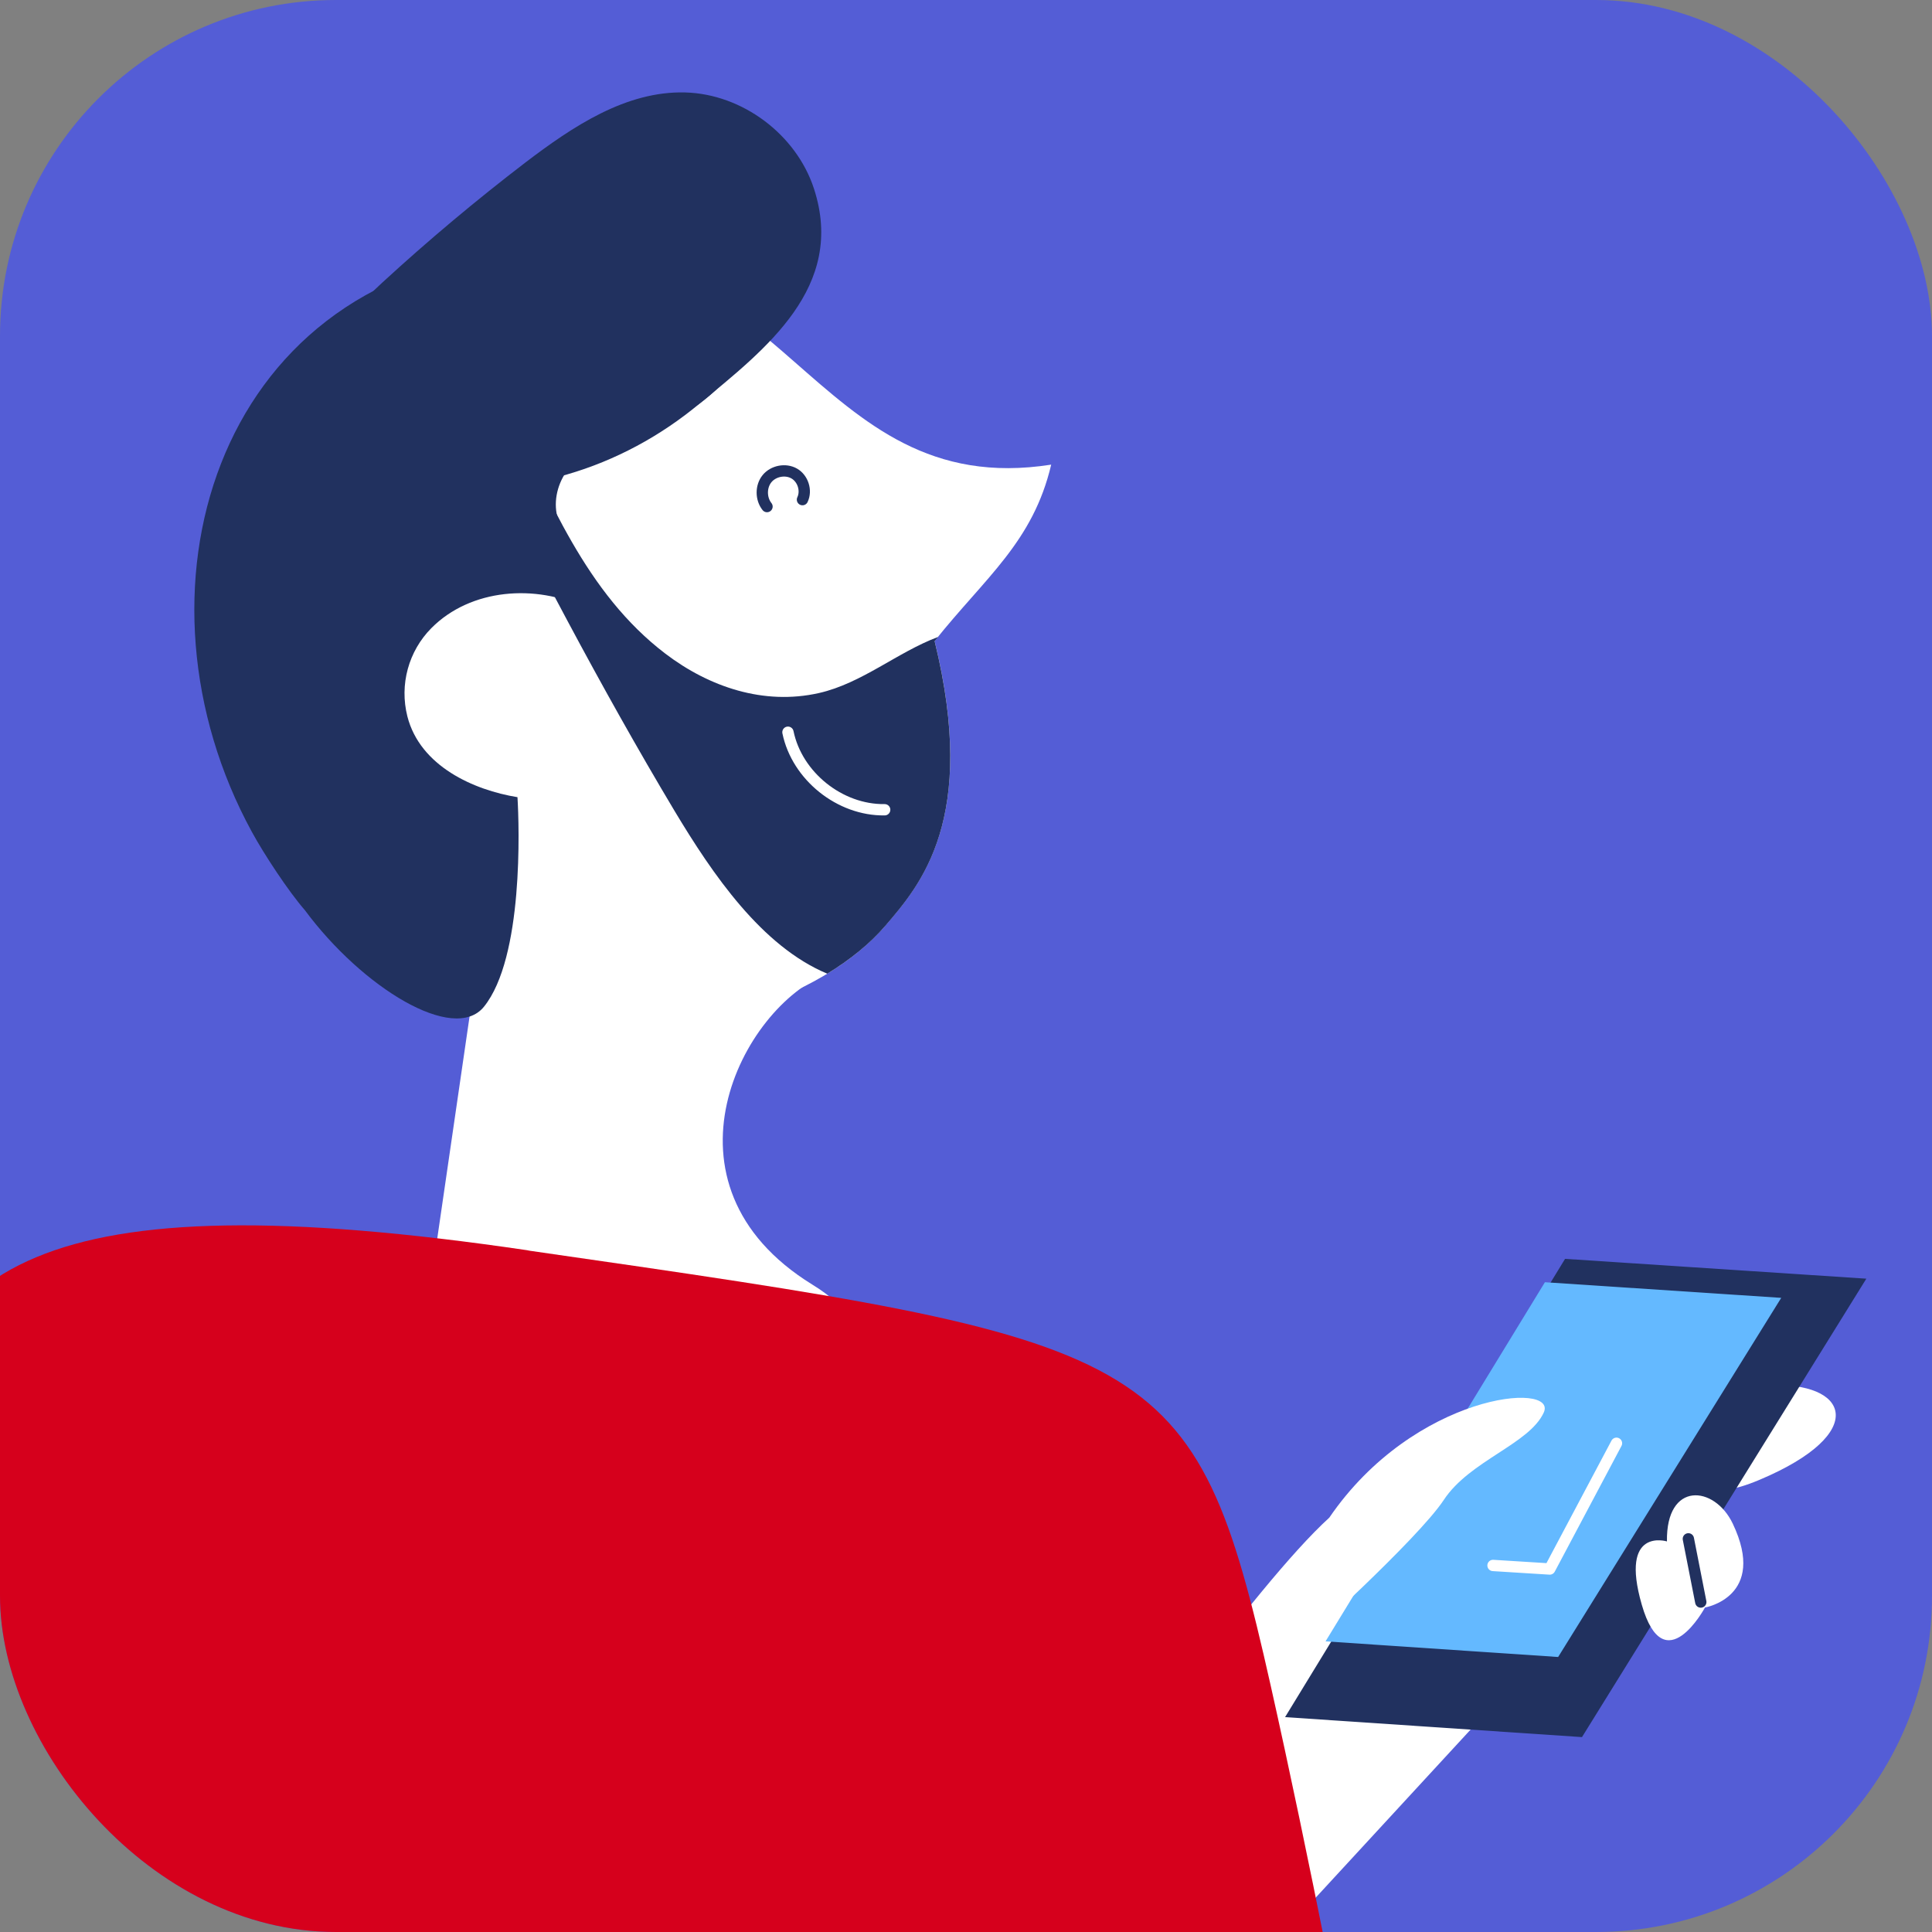 <?xml version="1.0" encoding="UTF-8"?> <svg xmlns="http://www.w3.org/2000/svg" width="115" height="115" viewBox="0 0 115 115" fill="none"><rect x="0" y="0" width="115" height="115" fill="#808080" stroke="none"/><g clip-path="url(#clip0_6068_9385)"><rect width="115" height="115" rx="20" fill="#545DD6"></rect><path d="M49.253 57.948C44.187 59.906 38.66 70.479 48.342 76.457C58.013 82.434 25.506 77.301 25.506 77.301L28.279 58.246L49.253 57.948Z" fill="white"></path><path d="M55.633 38.154C58.234 48.756 54.77 52.68 52.697 55.098C48.716 59.742 40.272 61.939 34.199 61.181C26.12 60.174 19.586 56.413 15.383 49.437C7.727 36.715 12.639 16.719 30.428 14.935C46.835 13.294 48.217 29.902 62.571 27.657C61.486 32.263 58.665 34.354 55.633 38.154Z" fill="white"></path><path d="M27.856 25.46C27.914 25.432 27.962 25.403 28.01 25.374C28.701 25 29.43 24.702 30.149 24.386C32.663 29.644 34.87 35.305 39.61 38.912C42.22 40.898 45.472 41.992 48.744 41.253C51.296 40.678 53.426 38.816 55.835 37.914C55.768 38.001 55.7 38.078 55.633 38.164C58.233 48.766 54.77 52.69 52.697 55.108C51.767 56.193 50.577 57.142 49.243 57.958C45.338 56.327 42.421 52.047 40.157 48.277C35.715 40.85 31.723 33.184 27.856 25.46Z" fill="#21315F"></path><path d="M30.438 14.934C36.972 14.282 41.117 16.518 44.648 19.31C44.35 23.128 39.898 25.623 35.485 26.794C33.508 27.321 32.395 29.874 33.556 31.629C34.947 33.721 35.84 35.285 34.823 36.177C31.906 34.757 28.02 35.026 25.679 37.386C24.316 38.758 23.769 40.754 24.249 42.644C25.007 45.609 28.202 47.029 30.802 47.451C30.908 49.188 31.167 56.998 28.807 59.924C27.022 62.131 21.572 58.802 18.147 54.177C17.197 53.093 15.719 50.857 14.99 49.514C7.286 35.4 12.649 16.719 30.438 14.934Z" fill="#21315F"></path><path d="M46.902 43.585C47.44 46.195 49.992 48.239 52.659 48.2" stroke="white" stroke-width="0.674" stroke-miterlimit="10" stroke-linecap="round" stroke-linejoin="round"></path><path d="M47.766 29.74C48.025 29.203 47.795 28.483 47.276 28.186C46.758 27.888 46.029 28.032 45.655 28.493C45.281 28.953 45.281 29.683 45.655 30.153" stroke="#21315F" stroke-width="0.674" stroke-miterlimit="10" stroke-linecap="round" stroke-linejoin="round"></path><path d="M48.447 11.222C47.392 7.998 44.187 5.599 40.791 5.503C37.26 5.407 34.093 7.528 31.282 9.667C28.337 11.922 25.497 14.302 22.772 16.806C20.479 18.907 18.07 21.834 19.058 24.779C19.836 27.091 22.417 28.252 24.806 28.703C30.841 29.845 37.001 27.897 41.654 24.012C45.569 20.778 50.366 17.084 48.447 11.222Z" fill="#21315F"></path><path d="M31.407 74.422C2.219 70.124 -4.852 75.314 -6.339 87.98C-7.826 100.645 -6.339 184.691 -6.339 184.691H72.271L62.897 90.618L31.407 74.422Z" fill="#D6001C"></path><path d="M79.121 90.341C74.65 94.399 65.583 107.41 65.583 107.41L75.6 115.901L92.784 97.259L79.121 90.341Z" fill="white"></path><path d="M105.21 82.473C110.036 82.175 111.36 85.294 104.73 88.086C98.09 90.878 105.21 82.473 105.21 82.473Z" fill="white"></path><path d="M93.159 74.932L111.091 76.112L94.166 103.399L76.492 102.21L93.159 74.932Z" fill="#21315F"></path><path d="M91.959 76.323L106.025 77.254L92.746 98.631L78.901 97.7L91.959 76.323Z" fill="#64B9FF"></path><path d="M79.121 90.342C84.188 82.925 92.737 82.205 91.892 84.076C91.038 85.957 87.488 86.936 85.943 89.277C84.399 91.618 77.394 97.931 77.394 97.931L79.121 90.342Z" fill="white"></path><path d="M103.137 90.686C102.043 88.403 99.165 88.163 99.223 91.751C99.223 91.751 96.382 90.869 97.726 95.522C99.069 100.176 101.487 95.685 101.487 95.685C101.487 95.685 105.219 95.052 103.137 90.686Z" fill="white"></path><path d="M100.498 91.598C100.748 92.855 100.988 94.112 101.237 95.359" stroke="#21315F" stroke-width="0.674" stroke-miterlimit="10" stroke-linecap="round" stroke-linejoin="round"></path><path d="M96.219 85.909C94.895 88.404 93.571 90.898 92.247 93.393C91.124 93.326 90.002 93.249 88.87 93.182" stroke="white" stroke-width="0.674" stroke-miterlimit="10" stroke-linecap="round" stroke-linejoin="round"></path><path d="M75.629 100.299C80.148 120.429 85.07 148.954 85.07 148.954C85.07 148.954 95.634 140.357 105.872 132.49C111.12 135.867 114.334 139.36 118.278 144.339C106.726 156.765 89.849 174.736 79.649 175.513C60.441 176.981 51.853 110.566 51.853 110.566L31.416 74.432C69.085 79.853 71.11 80.179 75.629 100.299Z" fill="#D6001C"></path></g><defs><clipPath id="clip0_6068_9385"><rect width="115" height="115" rx="20" fill="white"></rect></clipPath></defs></svg> 